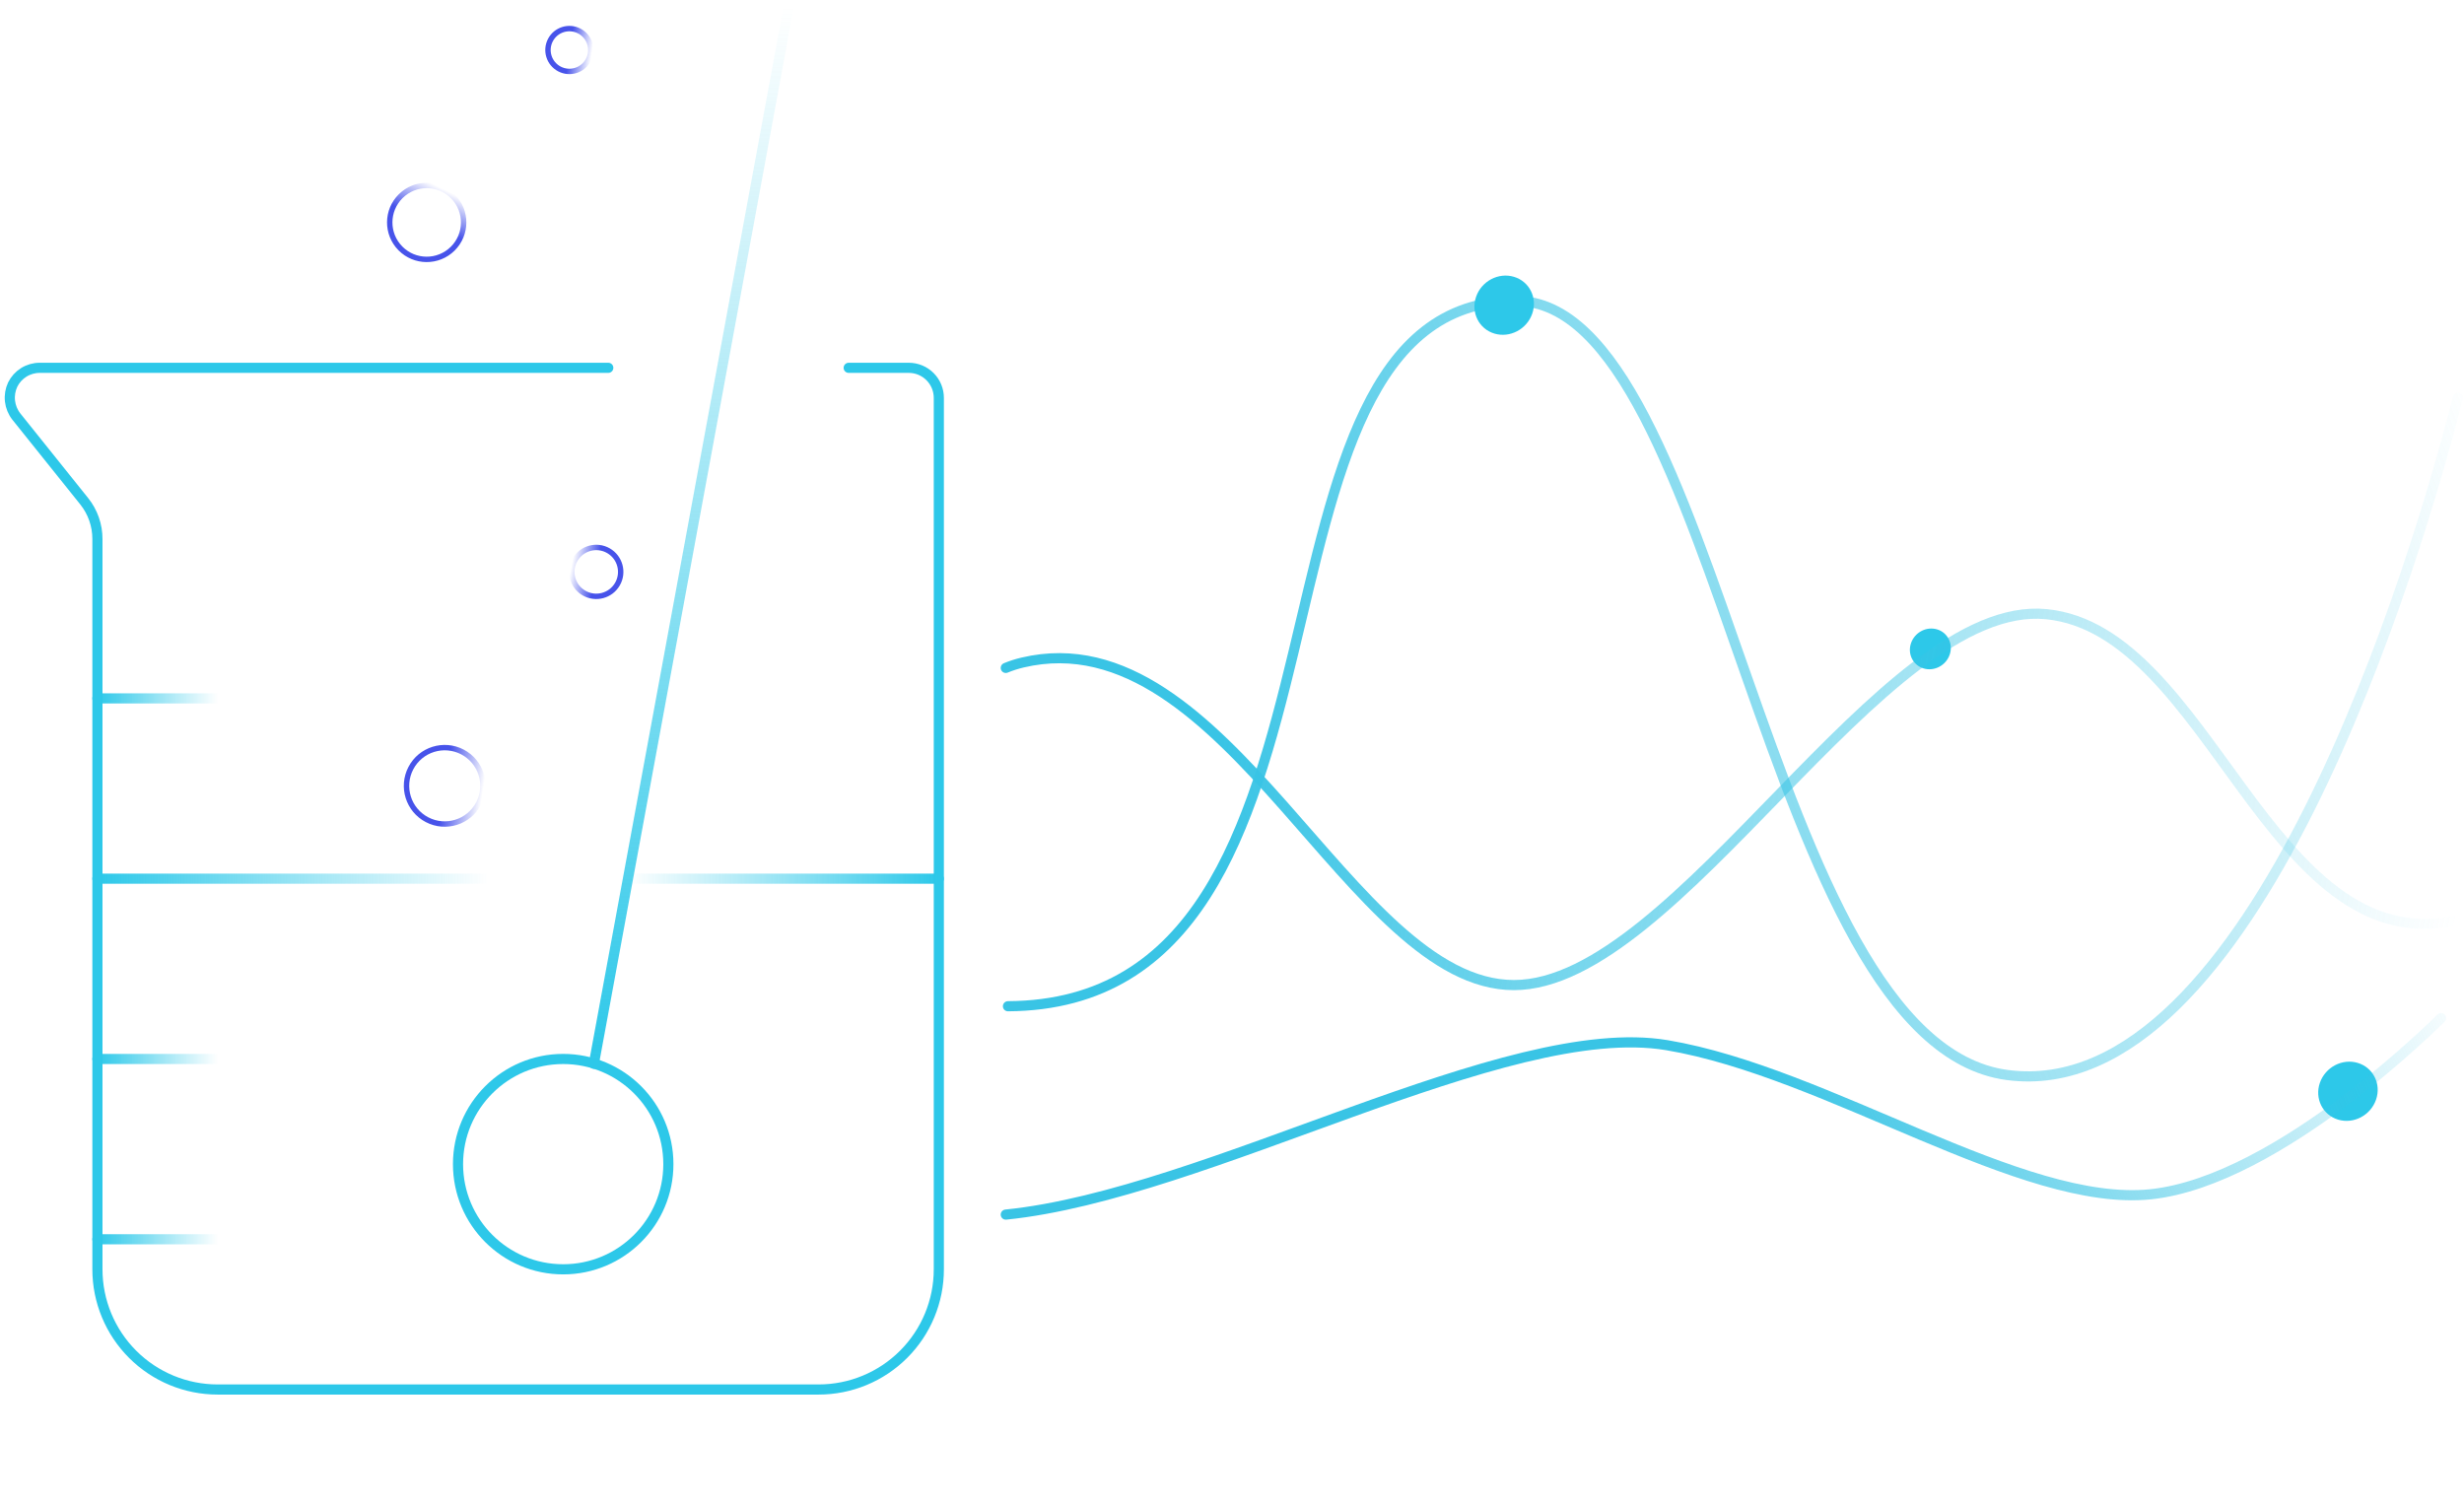 <svg xmlns="http://www.w3.org/2000/svg" width="457" height="279" viewBox="0 0 457 279" fill="none"><circle cx="82.484" cy="145.751" r="7.087" transform="rotate(-152.427 82.484 145.751)" stroke="url(#paint0_linear_4258_4383)"></circle><circle cx="105.606" cy="9.275" r="3.972" transform="rotate(-152.427 105.606 9.275)" stroke="url(#paint1_linear_4258_4383)"></circle><circle cx="110.589" cy="106.072" r="4.534" transform="rotate(30 110.589 106.072)" stroke="url(#paint2_linear_4258_4383)"></circle><circle cx="79.139" cy="41.255" r="6.854" transform="rotate(135.323 79.139 41.255)" stroke="url(#paint3_linear_4258_4383)"></circle><path d="M112.817 68.221H7.368C6.324 68.219 5.299 68.51 4.412 69.062C3.526 69.614 2.812 70.404 2.352 71.342C1.907 72.292 1.734 73.347 1.852 74.39C1.971 75.433 2.375 76.423 3.021 77.25L15.617 92.967C17.214 94.958 18.08 97.437 18.069 99.989V235.424C18.069 241.336 20.418 247.006 24.599 251.188C28.78 255.369 34.45 257.717 40.363 257.717H151.831C157.744 257.717 163.414 255.369 167.595 251.188C171.776 247.006 174.125 241.336 174.125 235.424V73.794C174.125 72.316 173.538 70.898 172.493 69.853C171.448 68.808 170.03 68.221 168.552 68.221H157.405" stroke="#2DC8E9" stroke-width="1.88" stroke-linecap="round" stroke-linejoin="round"></path><path d="M104.456 235.425C115.23 235.425 123.963 226.692 123.963 215.918C123.963 205.145 115.23 196.411 104.456 196.411C93.683 196.411 84.949 205.145 84.949 215.918C84.949 226.692 93.683 235.425 104.456 235.425Z" stroke="#2DC8E9" stroke-width="1.88" stroke-linecap="round" stroke-linejoin="round"></path><path d="M110.143 197.301L146.258 1.339" stroke="url(#paint4_linear_4258_4383)" stroke-width="1.88" stroke-linecap="round" stroke-linejoin="round"></path><path d="M18.068 162.968H90.523" stroke="url(#paint5_linear_4258_4383)" stroke-width="1.88" stroke-linecap="round" stroke-linejoin="round"></path><path d="M116.383 162.968H174.124" stroke="url(#paint6_linear_4258_4383)" stroke-width="1.88" stroke-linecap="round" stroke-linejoin="round"></path><path d="M18.068 129.529H40.362" stroke="url(#paint7_linear_4258_4383)" stroke-width="1.88" stroke-linecap="round" stroke-linejoin="round"></path><path d="M18.068 229.85H40.362" stroke="url(#paint8_linear_4258_4383)" stroke-width="1.88" stroke-linecap="round" stroke-linejoin="round"></path><path d="M18.068 196.411H40.362" stroke="url(#paint9_linear_4258_4383)" stroke-width="1.88" stroke-linecap="round" stroke-linejoin="round"></path><g filter="url(#filter0_f_4258_4383)"><ellipse cx="5.437" cy="5.569" rx="5.437" ry="5.569" transform="matrix(0.958 0.287 -0.326 0.945 432.082 195.579)" fill="#2DC8E9"></ellipse></g><g filter="url(#filter1_f_4258_4383)"><ellipse cx="3.741" cy="3.832" rx="3.741" ry="3.832" transform="matrix(0.958 0.287 -0.326 0.945 355.689 115.66)" fill="#2DC8E9"></ellipse></g><path d="M186.543 225.275C223.931 221.505 279.265 188.828 309.176 193.855C339.086 198.882 374.979 224.018 398.907 221.505C422.835 218.991 452.746 188.828 452.746 188.828" stroke="url(#paint10_linear_4258_4383)" stroke-width="1.88" stroke-linecap="round" stroke-linejoin="round"></path><path d="M455.475 170.742C420.775 178.196 409.903 116.903 379.523 113.912C349.142 110.921 311.165 182.706 280.784 182.706C250.403 182.706 227.618 113.912 189.642 122.885C188.561 123.14 187.529 123.473 186.543 123.879" stroke="url(#paint11_linear_4258_4383)" stroke-width="1.88" stroke-linecap="round" stroke-linejoin="round"></path><path d="M455.871 73.766C448.276 103.676 417.894 205.371 372.323 199.389C326.752 193.407 319.156 55.819 281.18 55.819C226.193 55.819 257.45 186.186 186.947 186.631" stroke="url(#paint12_linear_4258_4383)" stroke-width="1.88" stroke-linecap="round" stroke-linejoin="round"></path><g filter="url(#filter2_f_4258_4383)"><ellipse cx="5.437" cy="5.569" rx="5.437" ry="5.569" transform="matrix(0.958 0.287 -0.326 0.945 275.588 49.782)" fill="#2DC8E9"></ellipse></g><defs><filter id="filter0_f_4258_4383" x="423.257" y="190.213" width="24.432" height="24.379" filterUnits="userSpaceOnUse" color-interpolation-filters="sRGB"><feGaussianBlur stdDeviation="3.349"></feGaussianBlur></filter><filter id="filter1_f_4258_4383" x="347.529" y="109.878" width="20.987" height="20.952" filterUnits="userSpaceOnUse" color-interpolation-filters="sRGB"><feGaussianBlur stdDeviation="3.349"></feGaussianBlur></filter><filter id="filter2_f_4258_4383" x="266.763" y="44.416" width="24.432" height="24.379" filterUnits="userSpaceOnUse" color-interpolation-filters="sRGB"><feGaussianBlur stdDeviation="3.349"></feGaussianBlur></filter><linearGradient id="paint0_linear_4258_4383" x1="89.327" y1="142.33" x2="75.372" y2="147.141" gradientUnits="userSpaceOnUse"><stop offset="0.515" stop-color="#4753EA"></stop><stop offset="1" stop-color="#4753EA" stop-opacity="0"></stop></linearGradient><linearGradient id="paint1_linear_4258_4383" x1="109.64" y1="7.259" x2="101.414" y2="10.095" gradientUnits="userSpaceOnUse"><stop offset="0.515" stop-color="#4753EA"></stop><stop offset="1" stop-color="#4753EA" stop-opacity="0"></stop></linearGradient><linearGradient id="paint2_linear_4258_4383" x1="115.129" y1="103.803" x2="105.87" y2="106.995" gradientUnits="userSpaceOnUse"><stop offset="0.515" stop-color="#4753EA"></stop><stop offset="1" stop-color="#4753EA" stop-opacity="0"></stop></linearGradient><linearGradient id="paint3_linear_4258_4383" x1="85.772" y1="37.94" x2="72.247" y2="42.602" gradientUnits="userSpaceOnUse"><stop offset="0.515" stop-color="#4753EA"></stop><stop offset="1" stop-color="#4753EA" stop-opacity="0"></stop></linearGradient><linearGradient id="paint4_linear_4258_4383" x1="128.2" y1="1.339" x2="128.2" y2="197.301" gradientUnits="userSpaceOnUse"><stop stop-color="#2DC8E9" stop-opacity="0"></stop><stop offset="1" stop-color="#2DC8E9"></stop></linearGradient><linearGradient id="paint5_linear_4258_4383" x1="18.068" y1="163.468" x2="90.523" y2="163.468" gradientUnits="userSpaceOnUse"><stop stop-color="#2DC8E9"></stop><stop offset="1" stop-color="#2DC8E9" stop-opacity="0"></stop></linearGradient><linearGradient id="paint6_linear_4258_4383" x1="116.383" y1="163.468" x2="174.124" y2="163.468" gradientUnits="userSpaceOnUse"><stop stop-color="#2DC8E9" stop-opacity="0"></stop><stop offset="1" stop-color="#2DC8E9"></stop></linearGradient><linearGradient id="paint7_linear_4258_4383" x1="18.068" y1="130.029" x2="40.362" y2="130.029" gradientUnits="userSpaceOnUse"><stop stop-color="#2DC8E9"></stop><stop offset="1" stop-color="#2DC8E9" stop-opacity="0"></stop></linearGradient><linearGradient id="paint8_linear_4258_4383" x1="18.068" y1="230.35" x2="40.362" y2="230.35" gradientUnits="userSpaceOnUse"><stop stop-color="#2DC8E9"></stop><stop offset="1" stop-color="#2DC8E9" stop-opacity="0"></stop></linearGradient><linearGradient id="paint9_linear_4258_4383" x1="18.068" y1="196.911" x2="40.362" y2="196.911" gradientUnits="userSpaceOnUse"><stop stop-color="#2DC8E9"></stop><stop offset="1" stop-color="#2DC8E9" stop-opacity="0"></stop></linearGradient><linearGradient id="paint10_linear_4258_4383" x1="197.191" y1="219.6" x2="432.908" y2="121.591" gradientUnits="userSpaceOnUse"><stop offset="0.5" stop-color="#39C4E5"></stop><stop offset="1" stop-color="#39C4E5" stop-opacity="0"></stop></linearGradient><linearGradient id="paint11_linear_4258_4383" x1="186.543" y1="125.338" x2="455.475" y2="171.741" gradientUnits="userSpaceOnUse"><stop offset="0.149" stop-color="#39C4E5"></stop><stop offset="1" stop-color="#39C4E5" stop-opacity="0"></stop></linearGradient><linearGradient id="paint12_linear_4258_4383" x1="186.947" y1="179.672" x2="459.821" y2="74.091" gradientUnits="userSpaceOnUse"><stop offset="0.151" stop-color="#39C4E5"></stop><stop offset="1" stop-color="#39C4E5" stop-opacity="0"></stop></linearGradient></defs></svg>